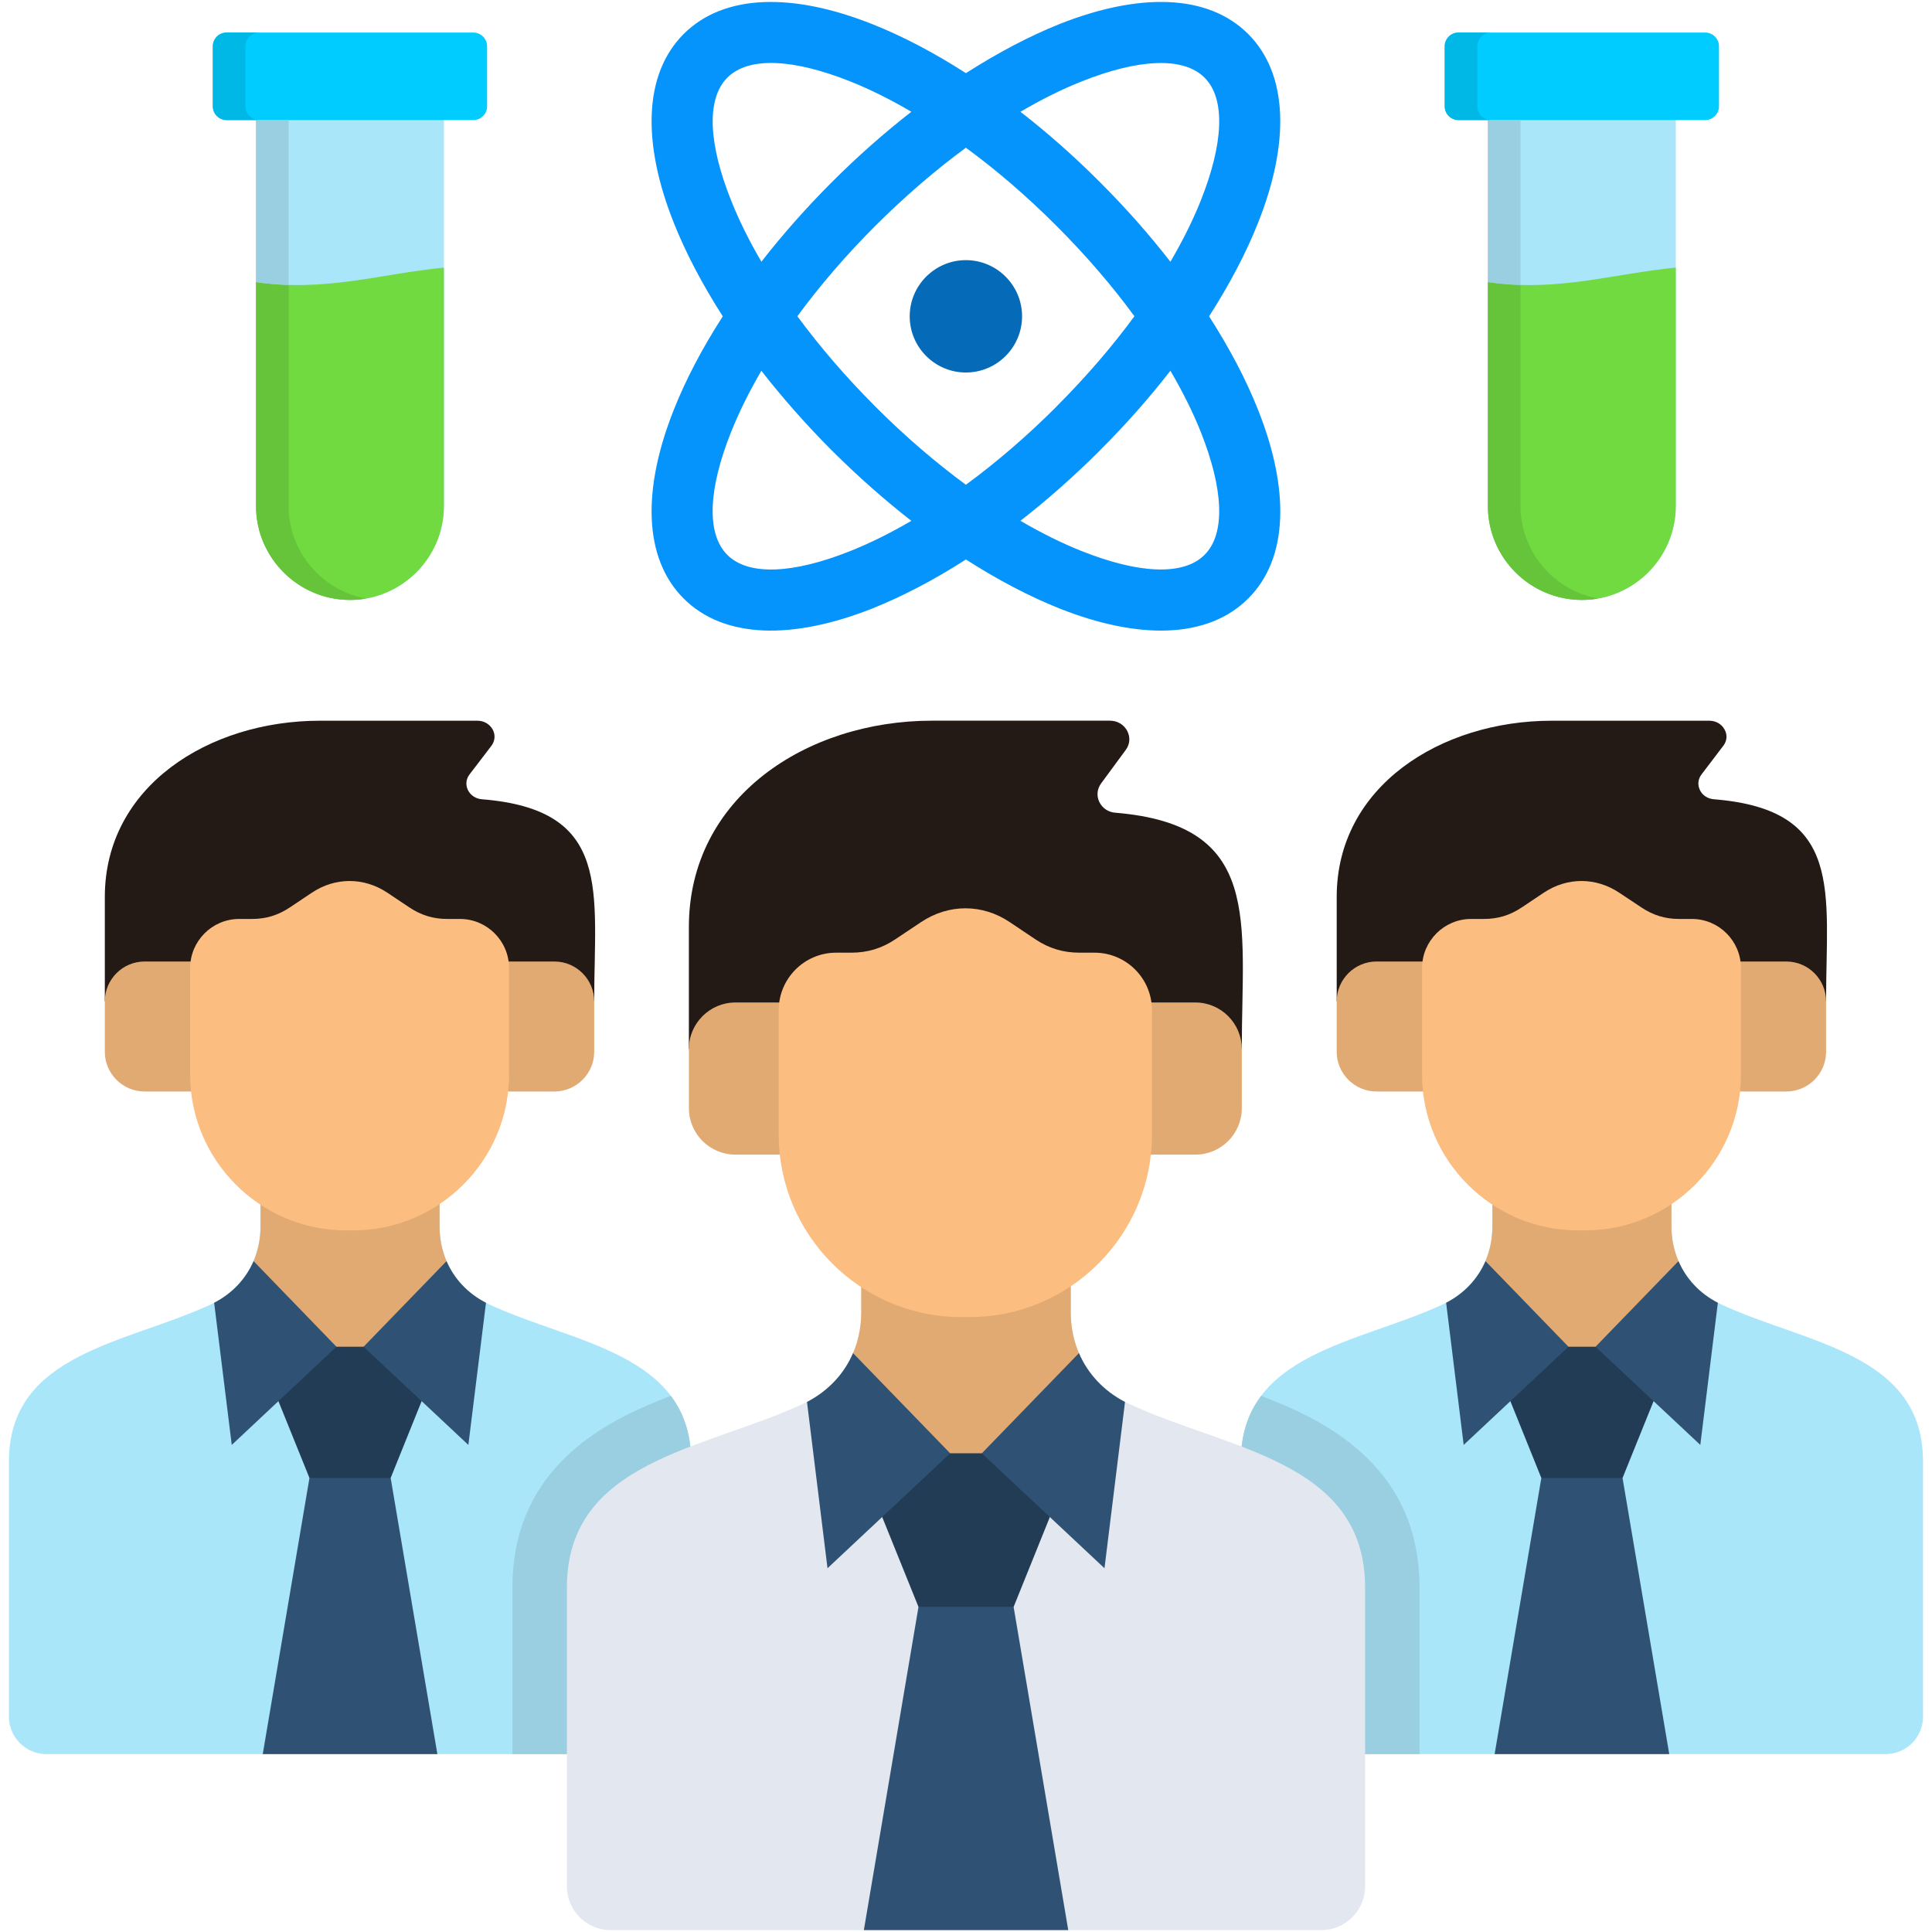 <svg width="512" height="512" viewBox="0 0 512 512" fill="none" xmlns="http://www.w3.org/2000/svg">
<path fill-rule="evenodd" clip-rule="evenodd" d="M395.5 306.52H442.95V325.01C442.95 334.09 447.91 341.86 456.15 345.69C478.37 356.06 509.62 358.51 509.62 387.3V454.96C509.62 460.42 505.15 464.86 499.69 464.86H338.76C333.3 464.86 328.83 460.42 328.83 454.96V387.3C328.83 358.51 360.08 356.05 382.33 345.69C390.57 341.86 395.5 334.1 395.5 325.01V306.52Z" fill="#AAE6FA"/>
<path fill-rule="evenodd" clip-rule="evenodd" d="M376.2 464.858H338.76C333.3 464.858 328.83 460.418 328.83 454.958V387.298C328.83 379.998 330.85 374.388 334.23 369.918C338.52 371.558 342.76 373.338 346.9 375.498C365.21 385.018 376.19 399.358 376.19 420.738V464.858H376.2Z" fill="#99CFE1"/>
<path fill-rule="evenodd" clip-rule="evenodd" d="M395.5 306.52H442.95V325.01C442.95 328.28 443.59 331.38 444.82 334.21V362.33H393.66V334.21C394.86 331.38 395.5 328.28 395.5 325.01V306.52Z" fill="#E2AA73"/>
<path fill-rule="evenodd" clip-rule="evenodd" d="M27.78 265.348H157.47C157.47 236.208 162.43 214.618 127.77 211.818C126.11 211.698 124.76 210.828 124.03 209.428C123.33 207.998 123.48 206.478 124.44 205.218L130.22 197.658C131.21 196.348 131.33 194.708 130.54 193.278C129.72 191.848 128.23 190.998 126.48 190.998H84.78C55.31 190.998 27.78 208.428 27.78 237.698V265.348Z" fill="#231915"/>
<path fill-rule="evenodd" clip-rule="evenodd" d="M38.32 254.809H146.93C152.71 254.809 157.47 259.539 157.47 265.349V278.749C157.47 284.529 152.71 289.259 146.93 289.259H38.32C32.51 289.259 27.78 284.529 27.78 278.749V265.349C27.78 259.539 32.51 254.809 38.32 254.809Z" fill="#E2AA73"/>
<path fill-rule="evenodd" clip-rule="evenodd" d="M69.04 306.52H116.49V325.01C116.49 334.09 121.43 341.86 129.66 345.69C151.91 356.06 183.16 358.51 183.16 387.3V454.96C183.16 460.42 178.69 464.86 173.23 464.86H12.3C6.84 464.86 2.37 460.42 2.37 454.96V387.3C2.37 358.51 33.62 356.05 55.87 345.69C64.08 341.86 69.04 334.1 69.04 325.01V306.52Z" fill="#AAE6FA"/>
<path fill-rule="evenodd" clip-rule="evenodd" d="M177.77 369.918C181.16 374.388 183.17 379.998 183.17 387.298V454.958C183.17 460.418 178.7 464.858 173.24 464.858H135.8V420.728C135.8 399.348 146.78 385.008 165.09 375.488C169.24 373.338 173.47 371.558 177.77 369.918Z" fill="#99CFE1"/>
<path fill-rule="evenodd" clip-rule="evenodd" d="M69.04 306.52H116.49V325.01C116.49 328.28 117.13 331.38 118.33 334.21V362.33H67.2V334.21C68.4 331.38 69.04 328.28 69.04 325.01V306.52Z" fill="#E2AA73"/>
<path fill-rule="evenodd" clip-rule="evenodd" d="M102.66 236.58L108.47 240.46C111.57 242.53 114.78 243.53 118.49 243.53H121.91C129.06 243.53 134.9 249.37 134.9 256.53V284.8C134.9 307.49 116.33 326.06 93.64 326.06H91.65C68.93 326.06 50.39 307.49 50.39 284.8V256.53C50.39 249.38 56.23 243.53 63.39 243.53H66.81C70.52 243.53 73.73 242.54 76.83 240.46L82.64 236.58C88.81 232.44 96.46 232.44 102.66 236.58Z" fill="#FBBD80"/>
<path fill-rule="evenodd" clip-rule="evenodd" d="M92.76 377.049L82.01 391.679L69.63 464.859H115.91L103.53 391.679L92.76 377.049Z" fill="#2F5274"/>
<path fill-rule="evenodd" clip-rule="evenodd" d="M117.55 356.898L103.53 391.678H92.76H82.01L67.96 356.898H92.76H117.55Z" fill="#223C55"/>
<path fill-rule="evenodd" clip-rule="evenodd" d="M56.75 345.249C61.57 342.769 65.16 338.909 67.2 334.209L89.16 356.899L61.42 382.919L56.75 345.249Z" fill="#2F5274"/>
<path fill-rule="evenodd" clip-rule="evenodd" d="M128.791 345.249C123.971 342.769 120.351 338.909 118.341 334.209L96.351 356.899L124.121 382.919L128.791 345.249Z" fill="#2F5274"/>
<path fill-rule="evenodd" clip-rule="evenodd" d="M354.24 265.348H483.93C483.93 236.208 488.89 214.618 454.26 211.818C452.6 211.698 451.22 210.828 450.52 209.428C449.82 207.998 449.97 206.478 450.93 205.218L456.68 197.658C457.7 196.348 457.82 194.708 457 193.278C456.21 191.848 454.69 190.998 452.97 190.998H411.24C381.77 190.998 354.24 208.428 354.24 237.698V265.348Z" fill="#231915"/>
<path fill-rule="evenodd" clip-rule="evenodd" d="M364.78 254.809H473.39C479.2 254.809 483.93 259.539 483.93 265.349V278.749C483.93 284.529 479.2 289.259 473.39 289.259H364.78C359 289.259 354.24 284.529 354.24 278.749V265.349C354.24 259.539 359 254.809 364.78 254.809Z" fill="#E2AA73"/>
<path fill-rule="evenodd" clip-rule="evenodd" d="M429.12 236.58L434.96 240.46C438.06 242.53 441.24 243.53 444.95 243.53H448.37C455.52 243.53 461.37 249.37 461.37 256.53V284.8C461.37 307.49 442.83 326.06 420.11 326.06H418.12C395.43 326.06 376.86 307.49 376.86 284.8V256.53C376.86 249.38 382.7 243.53 389.86 243.53H393.28C397.02 243.53 400.2 242.54 403.3 240.46L409.11 236.58C415.27 232.44 422.92 232.44 429.12 236.58Z" fill="#FBBD80"/>
<path fill-rule="evenodd" clip-rule="evenodd" d="M419.24 377.049L408.47 391.679L396.09 464.859H442.37L429.99 391.679L419.24 377.049Z" fill="#2F5274"/>
<path fill-rule="evenodd" clip-rule="evenodd" d="M444.04 356.898L429.99 391.678H419.24H408.47L394.45 356.898H419.24H444.04Z" fill="#223C55"/>
<path fill-rule="evenodd" clip-rule="evenodd" d="M383.24 345.249C388.03 342.769 391.65 338.909 393.67 334.209L415.66 356.899L387.89 382.919L383.24 345.249Z" fill="#2F5274"/>
<path fill-rule="evenodd" clip-rule="evenodd" d="M455.25 345.249C450.43 342.769 446.84 338.909 444.82 334.209L422.83 356.899L450.6 382.919L455.25 345.249Z" fill="#2F5274"/>
<path fill-rule="evenodd" clip-rule="evenodd" d="M228.23 326.18H283.77V347.82C283.77 358.45 289.55 367.56 299.19 372.03C325.21 384.18 361.77 387.01 361.77 420.74V499.88C361.77 506.28 356.57 511.5 350.18 511.5H161.82C155.42 511.5 150.23 506.27 150.23 499.88V420.74C150.23 387.01 186.79 384.18 212.81 372.03C222.45 367.56 228.23 358.45 228.23 347.82V326.18Z" fill="#E2E7F0"/>
<path fill-rule="evenodd" clip-rule="evenodd" d="M228.23 326.18H283.77V347.82C283.77 351.91 284.62 355.76 286.22 359.24V391.6H225.4V360.06C227.24 356.38 228.23 352.23 228.23 347.82V326.18Z" fill="#E2AA73"/>
<path fill-rule="evenodd" clip-rule="evenodd" d="M256 408.729L243.41 425.849L228.93 511.499H283.1L268.62 425.849L256 408.729Z" fill="#2F5274"/>
<path fill-rule="evenodd" clip-rule="evenodd" d="M285.03 385.139L268.62 425.849H256H243.41L226.97 385.139H256H285.03Z" fill="#223C55"/>
<path fill-rule="evenodd" clip-rule="evenodd" d="M213.86 371.53C219.5 368.61 223.7 364.08 226.07 358.59L251.8 385.14L219.3 415.6L213.86 371.53Z" fill="#2F5274"/>
<path fill-rule="evenodd" clip-rule="evenodd" d="M298.14 371.53C292.5 368.61 288.3 364.08 285.93 358.59L260.2 385.14L292.7 415.6L298.14 371.53Z" fill="#2F5274"/>
<path fill-rule="evenodd" clip-rule="evenodd" d="M182.55 277.988H329.09C329.09 243.908 334.73 218.618 295.57 215.378C293.67 215.228 292.15 214.178 291.34 212.548C290.55 210.908 290.73 209.098 291.81 207.608L298.32 198.758C299.46 197.238 299.6 195.338 298.7 193.648C297.79 191.988 296.1 190.988 294.11 190.988H246.98C213.69 190.988 182.56 211.368 182.56 245.658V277.988H182.55Z" fill="#231915"/>
<path fill-rule="evenodd" clip-rule="evenodd" d="M194.881 265.668H316.801C323.571 265.668 329.091 271.218 329.091 277.988V293.698C329.091 300.468 323.571 305.988 316.801 305.988H194.881C188.111 305.988 182.561 300.468 182.561 293.698V277.988C182.551 271.218 188.101 265.668 194.881 265.668Z" fill="#E2AA73"/>
<path fill-rule="evenodd" clip-rule="evenodd" d="M267.56 244.348L274.36 248.908C277.98 251.328 281.72 252.468 286.1 252.468H290.07C298.45 252.468 305.28 259.298 305.28 267.678V300.738C305.28 327.308 283.55 349.038 257.01 349.038H254.67C228.1 349.038 206.37 327.308 206.37 300.738V267.678C206.37 259.298 213.2 252.468 221.58 252.468H225.58C229.93 252.468 233.67 251.328 237.29 248.908L244.12 244.348C251.39 239.498 260.32 239.498 267.56 244.348Z" fill="#FBBD80"/>
<path fill-rule="evenodd" clip-rule="evenodd" d="M394.311 23.549H444.101V134.109C444.101 147.809 432.921 158.989 419.221 158.989C405.521 158.989 394.311 147.809 394.311 134.109V23.549Z" fill="#AAE6FA"/>
<path fill-rule="evenodd" clip-rule="evenodd" d="M444.101 70.918V134.108C444.101 147.808 432.921 158.988 419.221 158.988C405.521 158.988 394.311 147.808 394.311 134.108V74.768C412.851 77.428 427.301 72.548 444.101 70.918Z" fill="#70DA40"/>
<path fill-rule="evenodd" clip-rule="evenodd" d="M386.51 8.629H451.9C453.91 8.629 455.55 10.269 455.55 12.279V28.169C455.55 30.179 453.91 31.819 451.9 31.819H386.51C384.49 31.819 382.86 30.179 382.86 28.169V12.279C382.86 10.259 384.49 8.629 386.51 8.629Z" fill="#00CCFF"/>
<path fill-rule="evenodd" clip-rule="evenodd" d="M67.851 23.549H117.641V134.109C117.641 147.809 106.431 158.989 92.731 158.989C79.061 158.989 67.851 147.809 67.851 134.109V23.549Z" fill="#AAE6FA"/>
<path fill-rule="evenodd" clip-rule="evenodd" d="M117.641 70.918V134.108C117.641 147.808 106.431 158.988 92.731 158.988C79.061 158.988 67.851 147.808 67.851 134.108V74.768C86.361 77.428 100.821 72.548 117.641 70.918Z" fill="#70DA40"/>
<path fill-rule="evenodd" clip-rule="evenodd" d="M60.05 8.629H125.44C127.46 8.629 129.09 10.269 129.09 12.279V28.169C129.09 30.179 127.45 31.819 125.44 31.819H60.05C58.03 31.819 56.4 30.179 56.4 28.169V12.279C56.4 10.259 58.03 8.629 60.05 8.629Z" fill="#00CCFF"/>
<path d="M192.75 147.049C198.44 152.739 210.42 151.959 225.19 146.089C230.42 144.019 235.91 141.299 241.51 138.029C234.41 132.479 227.32 126.229 220.43 119.369C213.57 112.479 207.32 105.379 201.77 98.259C198.47 103.899 195.78 109.389 193.71 114.579C187.81 129.379 187.05 141.349 192.75 147.049ZM255.97 128.469C264 122.569 272.09 115.649 279.95 107.789V107.759C287.81 99.899 294.76 91.819 300.63 83.809C294.76 75.779 287.81 67.689 279.95 59.829C272.09 51.969 264.01 45.019 255.97 39.149C247.97 45.019 239.88 51.969 231.99 59.829C224.13 67.689 217.21 75.769 211.31 83.809C217.21 91.809 224.13 99.899 231.99 107.759C239.85 115.649 247.97 122.579 255.97 128.469ZM310.17 69.369C313.47 63.729 316.19 58.269 318.26 53.049C324.13 38.269 324.92 26.269 319.22 20.579C313.53 14.889 301.52 15.669 286.75 21.539C281.52 23.609 276.03 26.329 270.43 29.629C277.56 35.149 284.65 41.399 291.51 48.289C298.4 55.149 304.62 62.239 310.17 69.369ZM330.79 158.609C320.04 169.359 301.7 169.559 280.74 161.239C272.85 158.089 264.5 153.729 255.98 148.269C247.48 153.729 239.1 158.079 231.22 161.239C210.25 169.559 191.91 169.359 181.17 158.609C170.45 147.889 170.22 129.549 178.57 108.589C181.69 100.679 186.08 92.319 191.54 83.829C186.08 75.299 181.7 66.949 178.57 59.069C170.22 38.099 170.45 19.759 181.17 9.019C191.92 -1.731 210.26 -1.931 231.22 6.419C239.1 9.539 247.49 13.929 255.98 19.389C264.51 13.929 272.86 9.549 280.74 6.389C301.71 -1.931 320.05 -1.731 330.79 9.019C341.51 19.769 341.74 38.109 333.39 59.069C330.27 66.949 325.89 75.309 320.42 83.829C325.88 92.329 330.26 100.679 333.39 108.589C341.74 129.549 341.54 147.889 330.79 158.609ZM286.75 146.079C301.53 151.949 313.53 152.739 319.22 147.039C324.91 141.349 324.13 129.369 318.26 114.569C316.19 109.369 313.47 103.879 310.17 98.249C304.62 105.379 298.4 112.469 291.51 119.329V119.359C284.62 126.219 277.55 132.469 270.43 138.019C276.03 141.289 281.52 144.009 286.75 146.079ZM241.52 29.619C235.91 26.319 230.42 23.599 225.2 21.529C210.42 15.659 198.45 14.869 192.76 20.569C187.07 26.259 187.82 38.269 193.72 53.039C195.79 58.269 198.48 63.729 201.78 69.359C207.33 62.229 213.58 55.139 220.44 48.279C227.32 41.389 234.42 35.139 241.52 29.619Z" fill="#0593FC"/>
<path fill-rule="evenodd" clip-rule="evenodd" d="M255.97 98.719C264.18 98.719 270.86 92.029 270.86 83.829C270.86 75.629 264.17 68.939 255.97 68.939C247.77 68.939 241.08 75.629 241.08 83.829C241.08 92.029 247.76 98.719 255.97 98.719Z" fill="#056BB8"/>
<path fill-rule="evenodd" clip-rule="evenodd" d="M76.491 134.11V75.529C73.691 75.439 70.821 75.21 67.851 74.769V134.11C67.851 147.81 79.061 158.99 92.731 158.99C94.221 158.99 95.651 158.87 97.051 158.61C85.431 156.57 76.491 146.32 76.491 134.11Z" fill="#65C43A"/>
<path fill-rule="evenodd" clip-rule="evenodd" d="M67.85 74.769C70.83 75.209 73.69 75.439 76.49 75.529V31.809H68.69H67.84V74.769H67.85Z" fill="#99CFE1"/>
<path fill-rule="evenodd" clip-rule="evenodd" d="M60.05 31.809H67.85H68.7C68.41 31.809 68.12 31.779 67.85 31.719C66.24 31.339 65.05 29.879 65.05 28.159V12.279C65.05 10.259 66.69 8.629 68.7 8.629H60.06C58.04 8.629 56.41 10.269 56.41 12.279V28.169C56.4 30.179 58.03 31.809 60.05 31.809Z" fill="#00B8E6"/>
<path fill-rule="evenodd" clip-rule="evenodd" d="M402.951 134.11V75.529C400.181 75.439 397.281 75.21 394.311 74.769V134.11C394.311 147.81 405.521 158.99 419.221 158.99C420.681 158.99 422.141 158.87 423.541 158.61C411.891 156.57 402.951 146.32 402.951 134.11Z" fill="#65C43A"/>
<path fill-rule="evenodd" clip-rule="evenodd" d="M394.31 74.769C397.29 75.209 400.18 75.439 402.95 75.529V31.809H395.15H394.3V74.769H394.31Z" fill="#99CFE1"/>
<path fill-rule="evenodd" clip-rule="evenodd" d="M386.51 31.809H394.31H395.16C394.87 31.809 394.61 31.779 394.31 31.719C392.7 31.339 391.51 29.879 391.51 28.159V12.279C391.51 10.259 393.15 8.629 395.16 8.629H386.52C384.5 8.629 382.87 10.269 382.87 12.279V28.169C382.86 30.179 384.49 31.809 386.51 31.809Z" fill="#00B8E6"/>
</svg>
